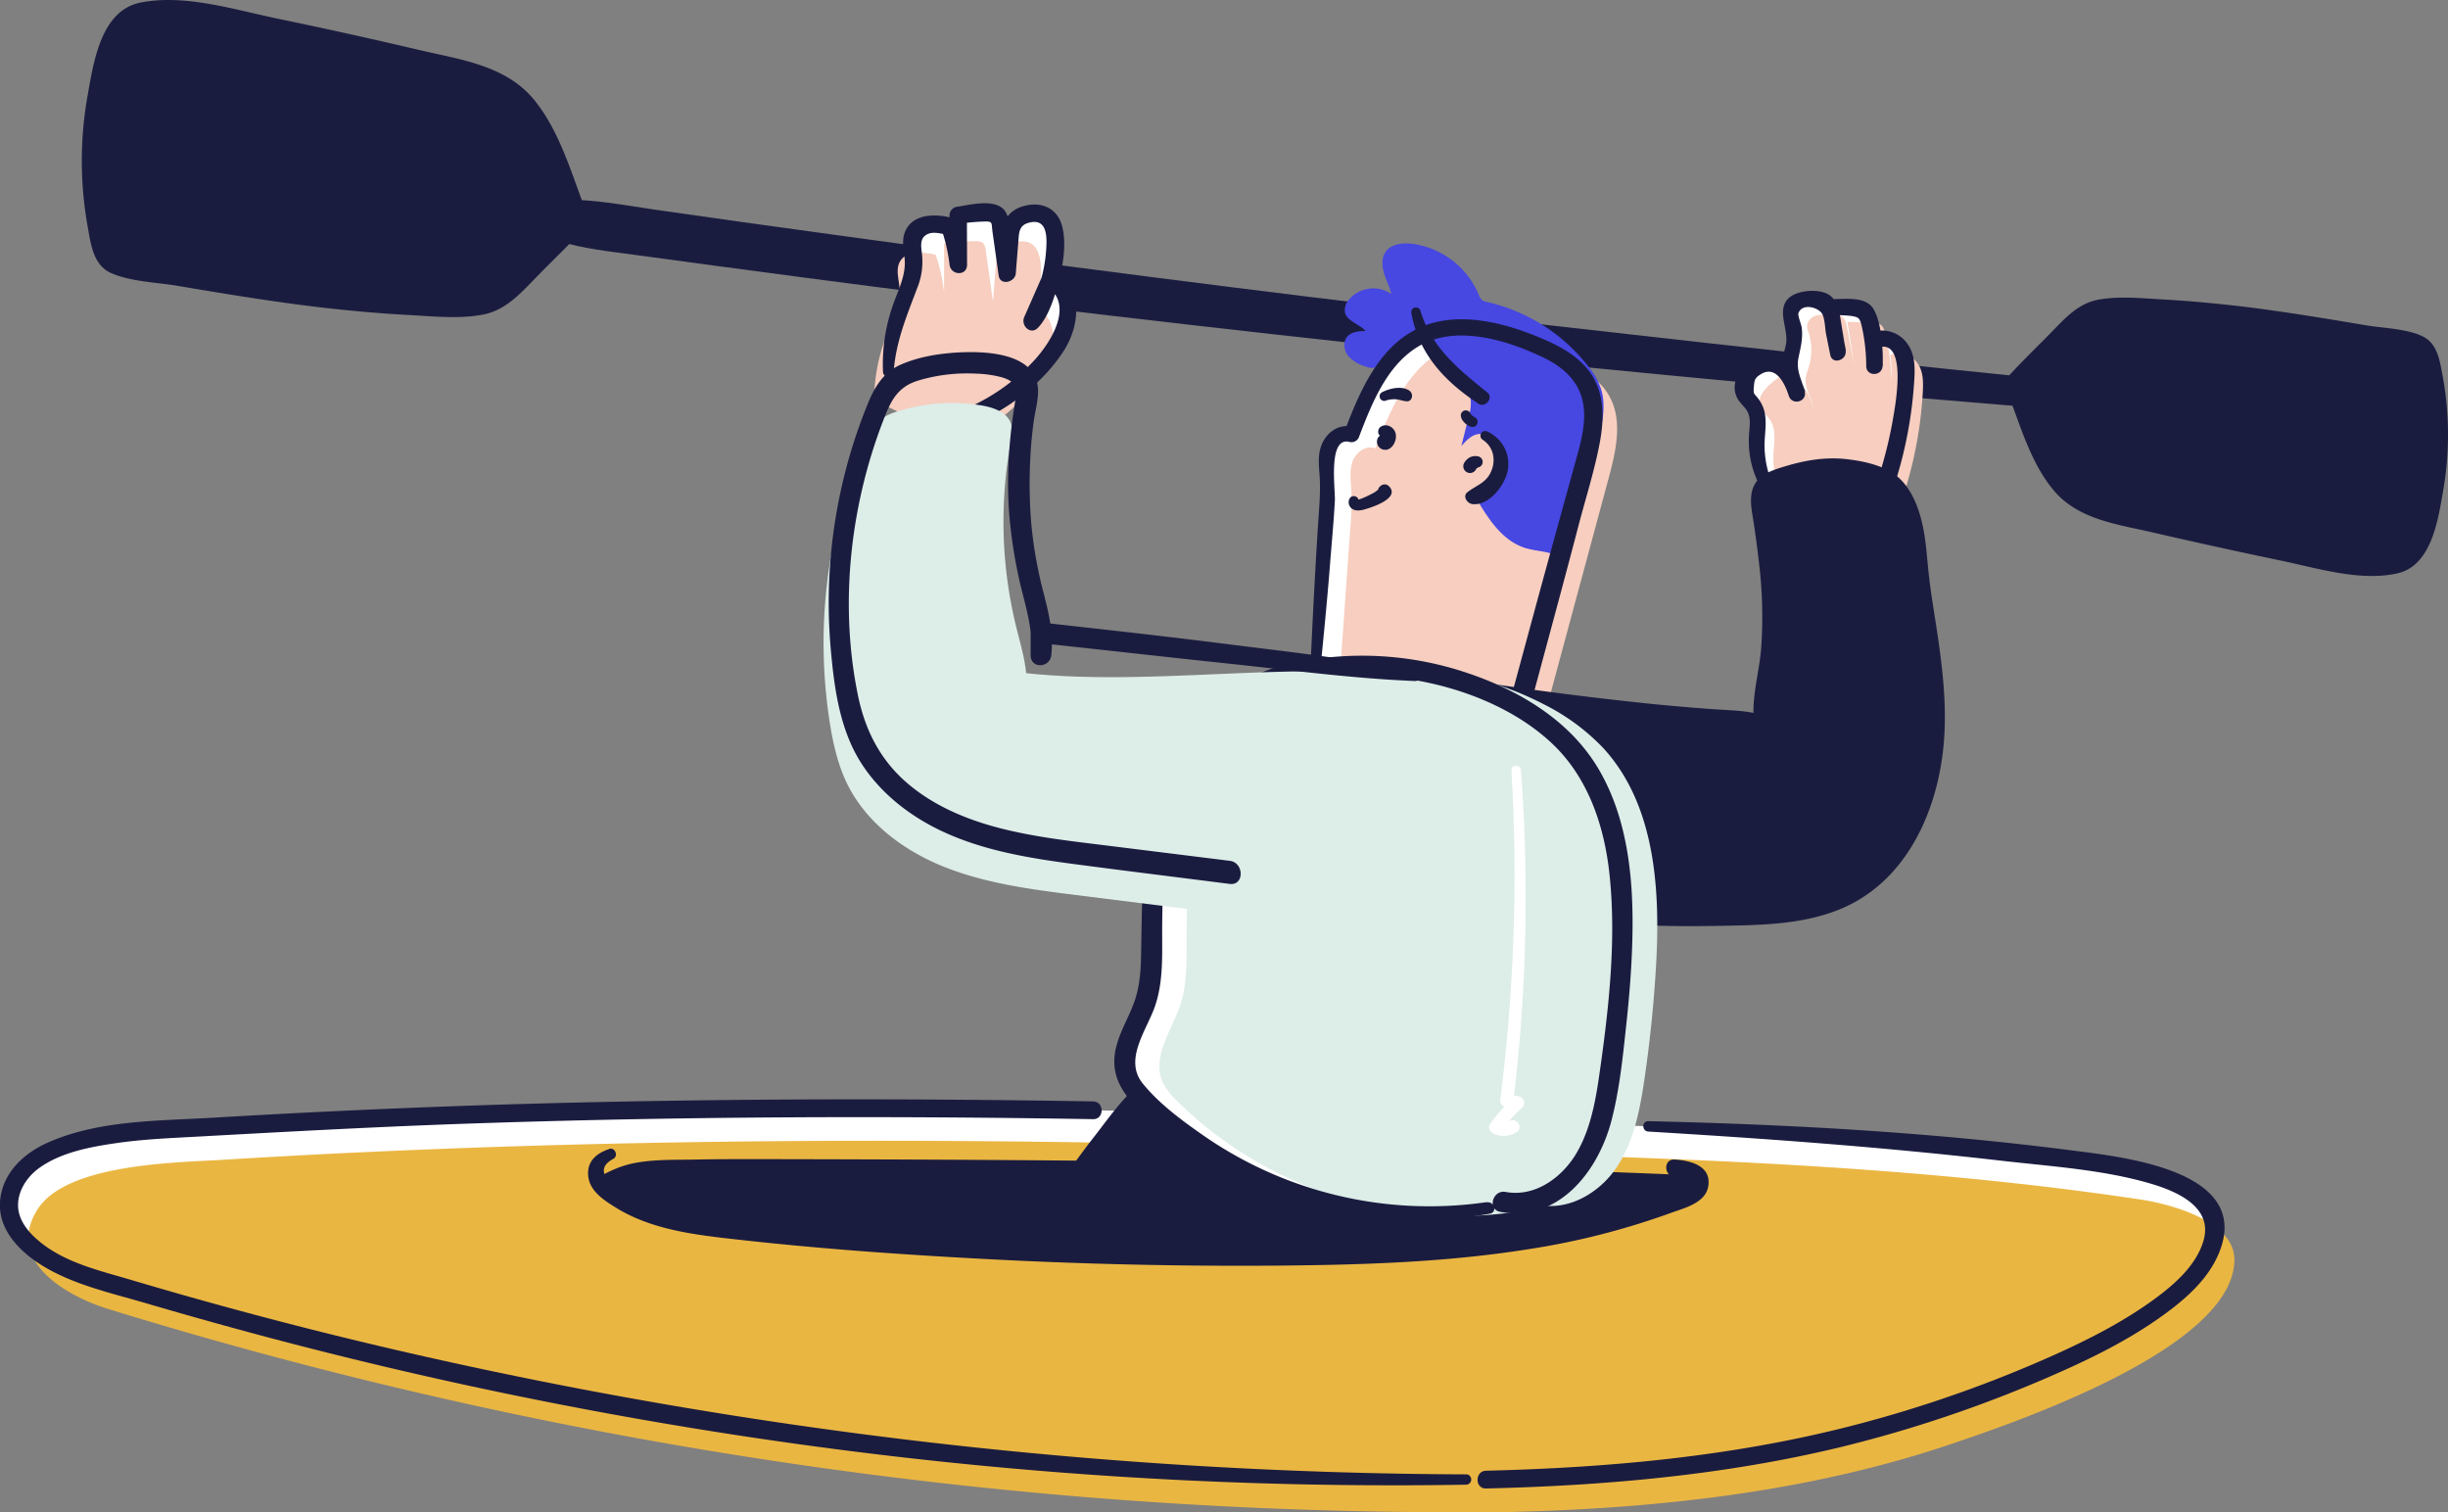 <?xml version="1.0" encoding="UTF-8"?> <svg xmlns="http://www.w3.org/2000/svg" viewBox="0 0 869.4 536.98"><rect x="0" y="0" width="869.4" height="536.98" fill="#808080" stroke="none"/> <defs> <style>.cls-1{fill:#1a1c3f;}.cls-2{fill:#fff;}.cls-3{fill:#f7cebf;}.cls-4{fill:#eab642;}.cls-5{fill:#4747e2;}.cls-6{fill:#ddede8;}</style> </defs> <g id="Слой_2" data-name="Слой 2"> <g id="Слой_1-2" data-name="Слой 1"> <path class="cls-1" d="M775.57,139.45c-75.16-7.19-150.21-15.38-225.23-23.93S400.63,97.58,325.93,87.42c-20.62-2.82-41.25-5.61-61.87-8.5q-15.7-2.2-31.41-4.46C221.81,72.9,210.94,70.7,200,70.94c-8.43.18-10,12-2,14.55,9.16,2.9,18.68,3.8,28.17,5.11Q240,92.49,253.8,94.35q28.07,3.78,56.16,7.4c37.69,4.86,75.43,9.34,113.18,13.67q112.3,12.9,224.9,23,63.72,5.63,127.5,10.43c6.08.46,6-8.85,0-9.42Z"></path> <path class="cls-2" d="M629.87,177A33.75,33.75,0,0,1,623.74,156c.22-4.23,1.16-8.86-1.44-12.41-1-1.39-2.51-2.51-3.19-4.05-1.65-3.72,2.11-7.45,5.52-10.06a4.93,4.93,0,0,1,2.27-1.16,4.68,4.68,0,0,1,2.44.52c5.51,2.38,7,5.68,8.69,10.92-.74-3.83-2.4-5.33-2.85-9.19-.23-2,.64-3.95,1.2-5.9a20.4,20.4,0,0,0-.45-12.69c-.87-2.37.78-4.86,3.55-5.29a32.23,32.23,0,0,1,5.1-.35,6.07,6.07,0,0,1,3.46.8,5.24,5.24,0,0,1,1.73,3.52l2.85,14.55L650,109.07l8.85.28a5.26,5.26,0,0,1,3,.71,4,4,0,0,1,1.27,2.29A65.91,65.91,0,0,1,665.54,130a38.58,38.58,0,0,0-.36-9.11c3.29-1.78,7.85.08,9.79,3s1.93,6.57,1.75,10a143.6,143.6,0,0,1-10.79,47.36"></path> <path class="cls-3" d="M636,182.17a33.78,33.78,0,0,1-6.16-20.95c.22-4.24,1.17-8.86-1.43-12.42-1-1.39-2.52-2.51-3.2-4-1.65-3.72,2.12-7.46,5.53-10.06a4.9,4.9,0,0,1,2.27-1.17,4.67,4.67,0,0,1,2.43.52c5.51,2.39,7.06,5.69,8.69,10.92-.74-3.83-2.4-5.32-2.85-9.19-.23-2,.64-3.95,1.21-5.89a20.43,20.43,0,0,0-.46-12.7c-.87-2.37.78-4.86,3.55-5.28a31.21,31.21,0,0,1,5.11-.36,6,6,0,0,1,3.45.81,5.19,5.19,0,0,1,1.74,3.51l2.84,14.56-2.64-16.18,8.84.29a5.25,5.25,0,0,1,3,.7,3.93,3.93,0,0,1,1.32,2.3,65.53,65.53,0,0,1,2.45,17.67,38.67,38.67,0,0,0-.36-9.12c3.29-1.78,7.85.09,9.79,3s1.94,6.57,1.76,10a143.8,143.8,0,0,1-10.8,47.35"></path> <path class="cls-1" d="M631.51,176.05a36.65,36.65,0,0,1-4.82-16.64c-.21-4.54,1.06-9.26-.17-13.73a12.66,12.66,0,0,0-2.1-4.14c-1.5-2-1.78-1.33-1.53-4.28.17-2.07.29-2.91,2-4.07,5.73-4,9,3,10.4,7.38,1.17,3.56,6.56,2.12,5.65-1.56-1.11-4.44-3.17-7.32-2.19-12.09.77-3.67,1.59-6.75,1.13-10.57-.12-1-1.45-4.29-1.18-5.09,1.28-3.76,7.1-2.13,8.43.18,1,1.76,1,5.27,1.41,7.28L650,126c.7,3.62,6,2,5.47-1.51l-2.62-16.18-2.76,3.62a59.75,59.75,0,0,1,7.08.23c2.9.46,3.26.62,4,3.56A66.72,66.72,0,0,1,662.79,130c0,3.76,5.59,3.71,5.8,0a47.85,47.85,0,0,0-.35-9.11l-2.14,2.81c12-4.85,6.85,21.18,6,26.11a148.62,148.62,0,0,1-9,30.62c-1.54,3.74,4.59,5.42,6.09,1.68a149.42,149.42,0,0,0,10.47-44.47c.39-5.27,1-11.29-2.4-15.78a10.91,10.91,0,0,0-12.64-3.78,3,3,0,0,0-2,3.58,43.05,43.05,0,0,1,.27,8.34h5.8c-.1-6.06-.23-14.55-3.17-20-2.74-5.1-10.5-3.64-15.33-3.79-2-.06-3,1.87-2.76,3.63L650.1,126l5.47-1.51c-.83-4.25-1.63-8.5-2.5-12.73-.54-2.64-1-5.39-3.39-7-3.49-2.35-11.22-1.77-14.31,1-4.73,4.3,0,11.21-1.11,16.61-.61,3.13-2,5.72-1.63,9s2,6.07,2.8,9.21l5.65-1.56c-1.84-5.79-4.67-10.85-10.73-13-5.66-2-11.82,3.53-13.74,8.65a8.06,8.06,0,0,0,1.29,8.07c1.17,1.57,2.51,2.46,3.15,4.51.72,2.27.23,4.87.1,7.19a34.28,34.28,0,0,0,7.35,23.48c1.4,1.84,4.4.27,3.19-1.86Z"></path> <path class="cls-2" d="M315.5,132a63.64,63.64,0,0,1,4.27-22.71C321.94,103.64,325,98,324.5,92c-.24-3.08-1.37-6.39.08-9.11,2.21-4.13,8.2-3.62,12.75-2.52a58.65,58.65,0,0,1,3,13.6V76.41a67.6,67.6,0,0,1,11.27-.88,3.83,3.83,0,0,1,2.38.56,3.88,3.88,0,0,1,1.12,2.69L357.68,97l1.17-14.7a8.14,8.14,0,0,1,.63-3A5.44,5.44,0,0,1,362.13,77c2.19-1.13,6.32-2.15,9-.65,5.32,3,3.37,14.91,2.79,18.41a53,53,0,0,1-7.46,19.36l6.72-15.36c4.73,2.8,6.72,8.94,5.92,14.38s-3.92,10.27-7.44,14.49A72.11,72.11,0,0,1,346.3,147"></path> <path class="cls-3" d="M310.46,142.08a63.68,63.68,0,0,1,4.27-22.71c2.17-5.61,5.19-11.24,4.72-17.24-.24-3.08-1.36-6.38.09-9.11,2.21-4.13,8.2-3.62,12.75-2.52a58.73,58.73,0,0,1,3,13.61V86.53a67.6,67.6,0,0,1,11.27-.88,3.85,3.85,0,0,1,2.39.56,4,4,0,0,1,1.12,2.69l2.58,18.24,1.17-14.7a8.14,8.14,0,0,1,.63-3,5.49,5.49,0,0,1,2.65-2.34c2.18-1.13,6.32-2.15,9-.64,5.32,3,3.37,14.9,2.79,18.4a52.68,52.68,0,0,1-7.47,19.37l6.72-15.36c4.74,2.79,6.73,8.93,5.93,14.37s-3.92,10.27-7.44,14.49a72,72,0,0,1-25.36,19.37"></path> <path class="cls-1" d="M317.38,132c.81-10.74,4.6-19.72,8.34-29.62a25,25,0,0,0,1.75-11.89c-.33-3-1.1-6.28,2.43-7.54,1.94-.69,4.71.07,6.6.49l-2.18-2.19A62.72,62.72,0,0,1,337.24,94c.44,3.87,6.23,4.11,6.21,0l-.06-17.57-2.26,3a68.21,68.21,0,0,1,8.56-.76c3.05-.08,2.35.54,2.8,3.7l2.19,15.51c.52,3.67,5.82,2.42,6.08-.82.29-3.67.59-7.35.88-11,.25-3.16.12-5.94,3.57-6.91,7-2,6.65,5.42,6.29,10.16a51.07,51.07,0,0,1-2.93,13.49,49.74,49.74,0,0,1-3,6.81,13.7,13.7,0,0,0-1.16,2c-.1.32-1,1.23-.13.32l4.9,3.78q3.36-7.68,6.71-15.37l-4.26,1.12c10.06,6.83,1.6,20-4.24,26.42a71.91,71.91,0,0,1-22.62,16.47c-3.59,1.69-.46,7,3.11,5.32,11.54-5.42,22.34-13.75,29.49-24.43,6.17-9.21,7.6-22.22-2.59-29.15a3.12,3.12,0,0,0-4.26,1.11l-6.77,15.4c-1.32,3,2.26,6.55,4.9,3.78,3.85-4,6-11.33,7.36-16.52,1.58-6.07,2.82-13.49,1.17-19.66-1.87-6.94-8.39-9-14.85-6.62-9.09,3.4-7.13,15.56-7.76,23.51l6.08-.82q-.91-6.39-1.81-12.77c-.39-2.7-.29-6.14-1.84-8.46-3.26-4.84-12.82-2.23-17.52-1.54a3.12,3.12,0,0,0-2.26,3V94.05h6.21a62.43,62.43,0,0,0-2.56-12.84c-1-3.16-2.08-3.84-5.33-4.37-5.57-.9-12.14-.13-14.28,5.92-1.27,3.6.16,7.21.09,10.87-.08,4.41-1.88,8.51-3.43,12.56A63.39,63.39,0,0,0,313.59,132a1.88,1.88,0,0,0,3.76,0Z"></path> <path class="cls-2" d="M520.76,525.4a1627.26,1627.26,0,0,1-489.2-72.08C16.19,448.58-5.07,436,6.38,417.94,16.7,401.67,55.62,401.33,72,400.32c132.58-8.16,265.53-8.2,398.26-4,94.63,3,189.19,4,283,18.11,10.23,1.53,33.37,7.52,33.3,21.43-.2,31.39-78.08,57.76-100.5,65.36-50.77,17.2-105,23-158.31,24.21"></path> <path class="cls-4" d="M527.7,537A1627.26,1627.26,0,0,1,38.5,464.87c-15.37-4.74-36.63-17.29-25.18-35.38C23.64,413.22,62.56,412.88,79,411.87c132.58-8.16,265.53-8.2,398.25-4,94.64,3,189.2,4,283,18.11,10.22,1.54,33.37,7.52,33.29,21.43-.19,31.39-78.07,57.76-100.49,65.36-50.77,17.2-105,23-158.31,24.21"></path> <path class="cls-1" d="M195.57,432.08c12.44-7.66,20.67-16.66,35.26-17.28,18.26-.77,36.54-.66,54.81-.55,105.67.64,211.38,1.29,316.94,6.35a74.15,74.15,0,0,1-41.39,37.74c-9.62,3.48-19.86,4.9-30,6-88.18,9.06-176.86-8.82-265.49-8.29-9.86.05-20,.3-29.27-2.93-5.37-1.86-10.29-4.83-15.62-6.8"></path> <path class="cls-1" d="M196.37,433.45c9.37-5.25,18-13.16,28.79-15.44,6.26-1.32,13-.89,19.37-1s13-.2,19.57-.21c27.45-.06,54.91.25,82.35.46,54.51.41,109,1.12,163.48,2.71,30.91.91,61.78,2.27,92.65,3.88L599.8,419c-10,20.51-28.55,34.53-50.76,39.34-25.92,5.6-53.8,5.51-80.2,5.18-53.52-.67-106.73-7.23-160.16-9.78q-22.43-1.07-44.87-1c-7.68,0-15.52.17-23-1.77-6.72-1.73-12.72-5.36-19.14-7.89-4-1.55-5.69,4.84-1.76,6.37,5.86,2.28,11.33,5.55,17.38,7.35a72.93,72.93,0,0,0,19.11,2.46c13.85.29,27.68,0,41.54.55,28.39,1.06,56.71,3.43,85,5.64,27.93,2.18,55.9,4.21,83.93,4.64,26.88.41,54.77.25,81.26-4.82,24.9-4.77,46.19-20,57.21-43a3.25,3.25,0,0,0-1.27-4.43,3.19,3.19,0,0,0-1.51-.41c-111.38-4.8-223-5.64-334.54-5.8-7.18,0-14.36,0-21.53.16-7,.12-14.26-.1-21.13,1.23-11.92,2.3-21,11-30.59,17.75a1.59,1.59,0,0,0,1.6,2.74Z"></path> <path class="cls-1" d="M369.35,435.34a425.83,425.83,0,0,1,29.58-39.47c5.62-6.66,12.09-13.54,20.66-15.17,6.11-1.16,12.38.55,18.29,2.51,26.59,8.8,51.33,22.72,78.22,30.55,5.75,1.68,11.61,3.07,17.15,5.37a8.75,8.75,0,0,1,3.84,2.55,7.84,7.84,0,0,1,1.29,4.26c.56,8.42-3.71,16.61-9.73,22.51s-13.66,9.86-21.32,13.38C493.9,468,479,473.29,464.56,469.89"></path> <path class="cls-1" d="M371.32,436.49c10.81-14.64,21.52-29.7,34.14-42.88,7.1-7.41,14.75-11.28,25.15-8.78,8.88,2.14,17.53,5.79,26,9.27,16.88,7,33.38,14.92,50.71,20.78,4.3,1.45,8.65,2.71,13,4,4,1.13,11.06,2.09,13.39,5.65,4.81,7.37-4.94,19.12-10.23,23.54-7.48,6.27-17.18,10.48-26.22,14-10.11,3.89-20.85,6.46-31.65,4.16-4.87-1-7,6.46-2.06,7.5C483.6,478,506,469,522.7,458.09c7.87-5.14,14.65-12,17.84-21,3-8.34,2.78-17.69-6.28-21.44-10-4.15-20.83-6.2-31-9.91-10.87-3.95-21.45-8.62-32.06-13.18-10.08-4.32-20.2-8.6-30.6-12.11-9.4-3.18-19.16-5.37-28.46-.67-9.65,4.88-16.5,14.74-22.92,23.08a332,332,0,0,0-21.81,31.47c-1.55,2.58,2.23,4.61,3.94,2.3Z"></path> <path class="cls-2" d="M466.68,244.35l4.38-61.77a102.25,102.25,0,0,0,.37-13.33c-.2-3.49-.74-7.1.46-10.39s4.92-6,8.13-4.62c5.45-14.39,12.36-30.32,26.7-35.9,10.79-4.21,23-1.26,33.93,2.44,9,3,18.53,7.21,22.81,15.66s1.93,18.86-.58,28.15L533.5,273.48"></path> <path class="cls-3" d="M475.17,249.31l4.38-61.73a104,104,0,0,0,.37-13.33c-.2-3.49-.74-7.11.45-10.39s4.92-6,8.14-4.62c5.45-14.4,12.35-30.33,26.69-35.91,10.8-4.2,23-1.26,33.93,2.45,9,3,18.54,7.2,22.82,15.65s1.92,18.88-.58,28.15L542,278.45"></path> <path class="cls-5" d="M506.52,117.46a23.3,23.3,0,0,0,7.09,14.12c3.39,3.19,8,5.87,8.72,10.47a14.52,14.52,0,0,1-.62,5.44L519,158.41c1.8-2.09,4-4.35,6.73-4.29,3.23.07,5.49,3.45,5.88,6.66a12.7,12.7,0,0,1-6.81,12.6,2.64,2.64,0,0,0-1.16.84c-.43.71,0,1.62.41,2.34,4.32,7.4,9.34,15.4,17.52,18,3.13,1,6.48,1.09,9.61,2.08a1.49,1.49,0,0,0,.93.09,1.37,1.37,0,0,0,.64-.7,146.39,146.39,0,0,0,15.74-43.34c1-4.94,1.63-10.14,0-14.91a25.82,25.82,0,0,0-4.37-7.62,63.54,63.54,0,0,0-36.07-22.94,4.23,4.23,0,0,1-1.68-.63,4.56,4.56,0,0,1-1.22-2,30,30,0,0,0-23.41-18c-3.56-.46-7.77,0-9.74,3-1.41,2.16-1.21,5-.44,7.5s2,4.8,2.57,7.33a11.31,11.31,0,0,0-15.21,2.16,5.56,5.56,0,0,0-1.3,4.12c.56,3.4,5.11,4.26,7.38,6.86-2.39,0-5.09.24-6.61,2.08s-1.09,4.93.49,6.84a13.36,13.36,0,0,0,6.31,3.75,5.77,5.77,0,0,0,2.35.44,6.26,6.26,0,0,0,2.86-1.35l13.65-9.67"></path> <path class="cls-1" d="M468.27,244.35c1.46-14.93,3-29.85,4.15-44.8.57-7.23,1.26-14.45,1.65-21.69.23-4.09-2.6-23,5.22-20.91A2.85,2.85,0,0,0,482.7,155c4.48-11.69,9.83-25.35,21.15-32.05,13.09-7.74,31.24-2.22,44,3.88,6.32,3,11.91,7.42,13.91,14.39,2.3,7.95-.6,16.72-2.7,24.39-4.54,16.53-9.13,33.05-13.62,49.59L529.92,272.5c-1.25,4.61,5.9,6.57,7.14,2L553,215.28q4-14.81,7.87-29.64c2.5-9.43,5.5-18.88,7.29-28.47,1.43-7.68,1.75-15.9-2.21-22.93-3.44-6.09-9.47-10-15.7-12.86-13.76-6.24-31.75-11.59-46.26-4.93s-21.29,23-26.63,37.12l3.41-1.93c-5.82-1.55-10.74,2.66-12,8.23-.83,3.72-.09,7.6,0,11.36.14,4.81-.31,9.61-.62,14.41-1.27,19.57-2.21,39.15-3.08,58.74-.09,2.07,3,2,3.18,0Z"></path> <path class="cls-1" d="M530.28,244.7a724.44,724.44,0,0,0,85.08,10.81c4.7.32,9.6.65,13.63,3.09.23.83-1,1.4-1.77.92a3,3,0,0,1-1-2.3c-.82-7.26.88-14.53,1.82-21.77,2.33-17.91,0-36.08-2.68-53.94-.49-3.28-.84-7.09,1.48-9.46a9,9,0,0,1,3.64-2c12.1-4.17,21.65-5.84,33.84-1.93,3.13,1,6.4,2.1,8.61,4.53,8.23,9,7.74,23,9.28,34.28,2,14.38,4.63,28.7,5.12,43.23.94,27.56-9,60-37.55,70-13.58,4.73-29.25,4.33-43.48,4.55a406.78,406.78,0,0,1-48.73-2.21"></path> <path class="cls-1" d="M529.79,246.44c16.12,3.65,32.28,6.55,48.67,8.64,8.39,1.07,16.81,2,25.23,2.72,7.55.68,16.83-.09,23.68,3.57l-1.5-3.63,3.38-2.33a29.31,29.31,0,0,1,0-3.63,43.74,43.74,0,0,1,.34-4.54c.4-3.66,1.06-7.29,1.55-10.94a130,130,0,0,0,1-20.11c-.17-6.46-.73-12.9-1.49-19.31-.37-3.17-.8-6.33-1.25-9.49-.48-3.4-2.09-8.09-.95-11.44,1.66-4.84,14.13-6.37,18.93-6.77a41.92,41.92,0,0,1,18.8,2.86c11.27,4.48,11.34,20.58,12.4,30.7C681,226,686.91,249.27,682,272.63c-3.91,18.73-14.3,37.13-33.28,43.69-13.55,4.68-28.31,4-42.44,4.15a431.15,431.15,0,0,1-48.73-2.38c-5.56-.6-5.55,8.16,0,8.71a445.5,445.5,0,0,0,52.17,2c14.77-.26,30.27-.27,44.12-6.08,21.93-9.21,33-31.84,36-54.34,1.82-13.63.52-27.21-1.4-40.76-1.17-8.28-2.71-16.53-3.57-24.85-.66-6.33-1-12.77-2.72-18.94-1.45-5.34-4-11-8.32-14.62-4.76-4-12.3-5.53-18.25-6.18-7.3-.8-14.54.43-21.53,2.54-5.49,1.66-11,3.39-12,9.78-.58,3.57.35,7.34.86,10.87.76,5.16,1.45,10.33,2,15.52a156.33,156.33,0,0,1,.52,28.94c-.76,8.77-3.75,18.16-2.3,27,.79,4.85,7.37,7.84,9,1.8a3.26,3.26,0,0,0-1.48-3.63c-6.51-3.5-13.88-3.43-21.09-3.93q-12.63-.87-25.24-2.18c-17.87-1.87-35.75-4.13-53.52-6.76-2.24-.33-3.29,3-1,3.49Z"></path> <path class="cls-2" d="M528.6,428.93c-44.05,7.6-91.39-7.43-123-39a22.91,22.91,0,0,1-5.15-6.78c-3.86-9,3.42-18.37,6.42-27.57,2-6.22,2.09-12.87,2.12-19.4.1-16.91.13-34,4.53-50.36s13.75-32,28.46-40.36a67.12,67.12,0,0,1,20.72-7.08,113.7,113.7,0,0,1,73.24,10.81,76,76,0,0,1,20.93,15.39c18.46,20,20.39,49.92,18.86,77.08q-1.17,20.57-4.2,41c-1.61,10.82-3.75,21.92-9.87,31s-17.23,15.6-27.9,13.22"></path> <path class="cls-6" d="M541,429.9c-44.05,7.6-91.39-7.43-123-39a22.91,22.91,0,0,1-5.15-6.78c-3.86-8.93,3.43-18.34,6.44-27.58,2-6.22,2.09-12.87,2.13-19.4.09-16.91.13-34,4.52-50.36s13.75-32,28.46-40.36a67.38,67.38,0,0,1,20.72-7.08,113.7,113.7,0,0,1,73.24,10.81,75.88,75.88,0,0,1,20.94,15.4c18.46,20,20.4,49.92,18.86,77.08q-1.17,20.56-4.2,41c-1.61,10.82-3.75,21.92-9.87,31s-17.2,15.53-27.9,13.15"></path> <path class="cls-1" d="M528,426.9a140.71,140.71,0,0,1-101.46-24.26c-7.28-5.09-15.08-10.91-20.71-17.88-6.86-8.48,1.47-19,4.37-27.45,3.15-9.16,2.46-19.17,2.55-28.7.1-10.92.39-21.93,2.28-32.71,3-17.46,10.77-35.72,26.13-45.77,16.34-10.68,39.3-11.81,58.11-9.11,18.34,2.63,37.79,9.91,51.55,22.64,13.28,12.29,19.08,29.9,20.86,47.49,2.24,22-.08,44.76-3.13,66.6-1.48,10.59-3,21.77-8.35,31.21-5,8.88-14.8,16.29-25.47,14.32-4.62-.85-6.59,6.21-1.95,7.07,20.64,3.81,34.73-14.26,39.47-32.2,2.83-10.74,4-22,5.19-33.06,1.25-11.39,2.18-22.87,2.34-34.34.27-19.41-1.85-40-11.72-57.08C558,256.15,539.91,245.31,521.16,239a116.88,116.88,0,0,0-64.36-3c-19.65,4.81-34.21,17.91-42.34,36.31-9.41,21.32-8.73,44.64-9.22,67.44-.12,5.59-.57,11.08-2.52,16.37s-4.85,10-6.25,15.44c-2.72,10.5,2.49,17.39,9.88,24.23,32.32,29.93,79.58,43.2,122.81,35.2,2.69-.49,1.5-4.44-1.12-4Z"></path> <path class="cls-1" d="M490.32,154.75a3.61,3.61,0,0,0,.62.24,3.7,3.7,0,0,0,.94,0h-.4c.18.12.22.13.12,0s-.08-.07.08.08c-.17-.34-.13-.28-.23-.06,0-.07-.24.44-.24.44s.18-.13.14-.13h1.2l1,1.48-.32,1.15.08-.15a2.35,2.35,0,0,0-.82-3.13,2.29,2.29,0,0,0-3.12.82,2.85,2.85,0,0,0,.28,3.15,3,3,0,0,0,3.11,1c1.9-.55,3.07-2.94,3-4.8a3.83,3.83,0,0,0-3.18-3.77,3.09,3.09,0,0,0-2.54.72c-.72.72-.91,2.48.23,3Z"></path> <path class="cls-1" d="M492,142.31a9.62,9.62,0,0,1,3.8-.51c1.28.1,2.46.62,3.74.71,2.15.15,2.55-2.74,1-3.78-2.75-1.87-7.1-.8-9.81.61a1.65,1.65,0,0,0,1.25,3Z"></path> <path class="cls-1" d="M479.42,176.85a2.8,2.8,0,0,0,.85,3.88l.09.06c1.81,1.09,4.42.09,6.22-.51,2.52-.83,10.4-3.81,6.73-7.58-2.09-2.14-5.46,1.24-3.28,3.28l.22.2-.68-1.6c.1-1.21-.73-.13-1.28.18-.76.44-1.53.84-2.32,1.22s-1.48.69-2.25,1c-.35.14-.71.27-1.06.38-.73,0-.84.25-.34.77.66-1.76-2-2.68-2.9-1.23Z"></path> <path class="cls-1" d="M501.22,111.13c2.61,14.53,11.88,24.38,23.9,32.27,2.41,1.58,5.42-2.19,3.12-4-10.3-8.32-19.82-15.9-23.81-29.12a1.67,1.67,0,0,0-3.21.89Z"></path> <path class="cls-1" d="M518.94,148.4a6,6,0,0,0,3.52,3.19,1.85,1.85,0,0,0,1.42-3.38l-.66-.35-.35-.28c-.28-.19.1.11,0,0l-.53-.53c-.18-.18.13.23,0-.05a2.6,2.6,0,0,0-.23-.39,1.77,1.77,0,1,0-3.06,1.79h-.11Z"></path> <path class="cls-1" d="M526.52,156.13c4.12,2.66,4.93,7.68,2.74,11.93-1.84,3.57-5.16,4.43-8.06,6.69-1.92,1.49-.1,4.07,1.77,4.27,5.93.64,11.46-6.71,12.5-11.91a12.59,12.59,0,0,0-7.27-13.86,1.67,1.67,0,0,0-1.68,2.88Z"></path> <path class="cls-1" d="M525.19,162.12a4.6,4.6,0,0,0-3.12.26,5.15,5.15,0,0,0-2.06,2,2.39,2.39,0,0,0,4.13,2.41c.05-.1.09-.2.15-.3s.12-.19-.08.07l.24-.24c-.26.19-.28.2-.07.06l.55-.37c.21-.1.19-.1,0,0a1.81,1.81,0,0,1,.31-.09,2,2,0,0,0,0-3.77Z"></path> <path class="cls-4" d="M252.87,408.37c-10.71.05-26.09-2.55-36,1.53a9.86,9.86,0,0,0-4.3,2.82c-2.13,2.81-.78,7.12,1.94,9.37,13.48,11.13,31.73,13.33,48.46,15,55.74,5.64,113.13,9.11,169.7,8.8,55.32-.26,114.2,0,166.2-21.31,1.78-.73,3.73-1.69,4.34-3.52.75-2.25-1.08-4.7-3.31-5.5a23.05,23.05,0,0,0-5.23-.66c15.21-4.21,33.85,5.58,42.5,18.05,2.23,3.22,4.07,6.86,4.36,10.77s-1.06,8-2.62,11.71c-15.33,36.84-53,63.28-92.84,65.19-17.58.84-35-2.69-52.34-5.85-89.23-16.25-180-22.89-269.07-40.28-11.55-2.26-23.46-4.87-32.94-11.84s-15.85-19.56-12.12-30.72c2.75-8.19,10.1-13.82,17.07-18.94"></path> <path class="cls-1" d="M216.32,408.05c-4.53,1.54-7.92,4.34-7.42,9.56.53,5.39,5.58,8.62,9.78,11.22,11.14,6.92,24.52,9.18,37.34,10.69,32.29,3.81,64.86,6.1,97.32,7.76q49.4,2.52,98.85,2.18c30.35-.23,60.79-1.09,90.82-5.87a266.55,266.55,0,0,0,50.2-12.79c4.88-1.8,12.69-3.55,13.51-9.77,1-7.21-6.67-8.93-12-9.25-4-.23-3.9,5.8,0,6.17,1.27.12,4.94-.28,4.44,2.35-.11.56-3.12,1.33-3.75,1.59-3,1.23-6.12,2.36-9.23,3.44q-9.28,3.19-18.83,5.63A304.52,304.52,0,0,1,529.58,438c-25.35,3.19-50.94,3.86-76.46,4.11-55.19.53-110.07-1-165.07-5.83-14.24-1.24-28.74-2.06-42.81-4.68a78,78,0,0,1-17.9-5.28c-4.79-2.17-19.43-9.46-9.51-14.8,1.88-1,.6-4.21-1.48-3.51Z"></path> <path class="cls-1" d="M585.35,401.84c41.77,2.49,83.54,5.52,125.12,10.32,17.26,2,35.48,3.1,52.26,7.86,9.57,2.71,23.37,8.2,19.85,20.5-2.7,9.43-11.53,16.65-19.2,22.07-10.17,7.19-21.37,12.92-32.69,18.06A449.27,449.27,0,0,1,662,505.18c-43.74,11.77-89,16-134.22,17.1-4,.09-4.07,6.41,0,6.31,42.3-1,84.76-4.74,126-14.71a460.1,460.1,0,0,0,77.46-26.46c12.11-5.36,24.09-11.34,35-18.94,8.59-6,17.55-13.34,21.71-23.25,12.43-29.59-33.88-34.34-52.1-36.69-49.92-6.45-100.15-9.24-150.45-10.39-2.39-.06-2.36,3.55,0,3.69Z"></path> <path class="cls-1" d="M520.76,523.58a1712.3,1712.3,0,0,1-381-44.39q-46.66-10.86-92.63-24.5C35.43,451.2,22.38,448.38,13,440c-3.58-3.18-6.73-7.35-6.58-12.37.15-5.21,3.43-9.94,7.56-12.89,7.82-5.59,18.24-7.49,27.56-8.83s18.72-1.74,28.11-2.25c31.94-1.75,63.85-3.51,95.82-4.61,74.21-2.57,148.48-2.86,222.72-1.61,4.06.07,4.06-6.24,0-6.31-69.27-1.19-138.56-1-207.81,1.06Q128.17,393.8,76,396.9c-19.53,1.18-40.71.77-58.94,8.82-8.52,3.76-16,10.61-17,20.38C-1,436.28,6.64,444.16,14.63,449.2c11.18,7,24.72,9.93,37.24,13.61q24.36,7.15,48.93,13.6a1583.58,1583.58,0,0,0,195.44,38.14,1531.76,1531.76,0,0,0,199.63,12.91q12.47,0,24.92-.22a1.85,1.85,0,0,0,0-3.69Z"></path> <path class="cls-6" d="M502.53,240.2c-44.26-5.53-93.88,3.62-138.22-1.17v8c1.24-8.15-1.4-16.31-3.38-24.32a156.13,156.13,0,0,1-2-65.51c.4-2.2.85-4.51.17-6.65-1.32-4.11-6.14-5.83-10.4-6.55a63.74,63.74,0,0,0-29.61,2,20.1,20.1,0,0,0-6.8,3.27c-2.9,2.35-4.54,5.89-6,9.35a183,183,0,0,0-11.6,98c1.19,7.52,2.88,15,6.25,21.88,7,14.08,20.57,24,35.21,29.67s30.4,7.72,46,9.68L431.28,324"></path> <path class="cls-1" d="M503,238.67c-21.72-4.58-43.85-7-65.86-9.77-22.45-2.87-45-5.34-67.45-7.85-2-.21-3.66,1.86-3.66,3.66v8c0,4.83,6.79,4.56,7.33,0,.89-7.71-.92-15.09-2.83-22.51a152.81,152.81,0,0,1-4.26-24.1,169.39,169.39,0,0,1-.35-23.52c.22-4.36.61-8.72,1.22-13.05.5-3.54,1.57-7.2,1.52-10.79-.22-13.59-18.82-14.11-28.55-13.56-6.84.39-14.07,1.57-20.36,4.38-5.93,2.67-8.95,7.57-11.38,13.39a187,187,0,0,0-13.23,88.63c1.25,13.66,3.32,28.13,11,39.85,6.74,10.33,16.82,18.21,27.88,23.5,14.84,7.08,31.12,9.76,47.28,11.9,18.46,2.44,36.95,4.71,55.43,7.07,5.21.66,5.18-7.57,0-8.21l-43.24-5.37c-13.29-1.65-26.69-3.08-39.65-6.56-11.46-3.08-22.65-7.92-31.71-15.72-9.68-8.35-15-19-17.5-31.43-5.28-25.93-3.78-53.43,3.06-78.92a181.11,181.11,0,0,1,5.58-17.28c2.81-7.41,5-13,13.14-15.36a60.49,60.49,0,0,1,20.29-2.36,39.63,39.63,0,0,1,9,1.27c4.54,1.34,5.72,3.18,4.93,7.95-2.44,14.73-3.43,29.33-1.87,44.24a170.89,170.89,0,0,0,3.62,21.43c2,8.39,4.7,16.46,3.66,25.19h7.33v-8l-3.66,3.66c22.16,2.34,44.31,4.89,66.47,7.22s44.2,5.3,66.42,6.2c1.77.07,2.19-2.75.42-3.12Z"></path> <path class="cls-2" d="M536.78,273.58a633,633,0,0,1-4,117.26,2.32,2.32,0,0,0,1.71,2.24l3.81.86-1-3.91a53,53,0,0,0-8.09,9.16c-1,1.38.13,3,1.42,3.49a8.68,8.68,0,0,0,7.85-.55c2.69-1.46.33-5.35-2.38-4.06a4.2,4.2,0,0,1-4.2,0l1.42,3.5a47.3,47.3,0,0,1,7.29-8.25,2.37,2.37,0,0,0,0-3.34,2.44,2.44,0,0,0-1-.57l-3.82-.84,1.71,2.25a606.83,606.83,0,0,0,2.68-117.24c-.16-2.17-3.53-2.2-3.4,0Z"></path> <path class="cls-1" d="M210.45,74.88l-25.82,25.26c-2.84,2.78-5.77,5.62-9.42,7.2-3.92,1.69-8.33,1.77-12.6,1.75-39.41-.21-78.46-6.93-117.29-13.62-2.59-.45-5.37-1-7.21-2.88-1.5-1.53-2.11-3.71-2.61-5.8a127.27,127.27,0,0,1,3.62-71.52c1.1-3.15,2.43-6.4,5-8.58,3-2.54,7.12-3.17,11-3.34,10-.43,20,1.53,29.84,3.54q38.27,7.81,76.28,16.82c6.55,1.55,13.25,3.19,18.86,6.93,9.8,6.53,14.59,18.22,18.83,29.21l6,15.5"></path> <path class="cls-1" d="M209.09,73.58c-5.91,4.79-11.31,10.18-16.85,15.4-5.22,4.93-10.61,11.69-17.07,15-6,3.06-13.94,1.93-20.44,1.77-7.87-.19-15.73-.63-23.57-1.26-15.44-1.23-30.8-3.21-46.12-5.44-7.16-1-14.3-2.19-21.44-3.39l-11.66-2c-3-.52-6.86-.59-9.71-1.9-4-1.84-4.26-7.2-5-11A118.42,118.42,0,0,1,35.55,69a127.4,127.4,0,0,1-.12-21.75,122.32,122.32,0,0,1,3.44-20.74c1.57-6.12,3.23-16.38,9.8-19C54.41,5.19,62.31,6.27,68.26,7,76.18,8,84,9.78,91.81,11.41q22,4.56,43.9,9.52c8.25,1.87,16.5,3.76,24.73,5.73,7.5,1.79,15.2,3.67,21.1,9,11.11,9.94,15.25,27.16,20.41,40.57,1.41,3.67,7.38,2.07,6-1.64-5-13-9.12-27.77-18-38.82-9.89-12.36-25.72-14.47-40.25-17.83Q124,11.89,98.21,6.54C83.07,3.38,65.46-2.19,49.9.91,35.84,3.71,33.25,22,31.14,33.77a132,132,0,0,0,0,46.73c1.1,6.11,1.94,13.66,8.31,16.47,7,3.07,16.08,3.28,23.56,4.53,17.13,2.88,34.26,5.73,51.51,7.73,10.11,1.16,20.24,2.08,30.4,2.62,8.65.46,18,1.51,26.57-.12s14.09-8.34,19.91-14.24c6.88-7,14.08-13.76,20.42-21.24a1.92,1.92,0,0,0-2.71-2.71Z"></path> <path class="cls-1" d="M711.21,139l22.47-22c2.47-2.42,5-4.89,8.2-6.26,3.41-1.48,7.25-1.55,11-1.53,34.29.19,68.27,6,102.06,11.86,2.26.39,4.68.86,6.28,2.5a10.43,10.43,0,0,1,2.25,5.06,110.88,110.88,0,0,1-3.15,62.24c-1,2.75-2.12,5.57-4.34,7.46-2.59,2.22-6.19,2.77-9.6,2.91-8.73.38-17.41-1.33-26-3.08q-33.3-6.8-66.38-14.63c-5.7-1.35-11.53-2.78-16.41-6-8.53-5.69-12.7-15.86-16.39-25.42q-2.61-6.75-5.21-13.49"></path> <path class="cls-1" d="M712.57,140.31c5.15-4.06,9.8-8.71,14.58-13.2,4.48-4.19,9-9.67,14.34-12.7,5-2.85,11.6-2,17.18-1.85,7.11.14,14.21.52,21.29,1.08,13.27,1,26.47,2.74,39.64,4.63,6.42.92,12.81,1.94,19.21,3,5.63,1,12.73,1.09,18,3.2s5.55,13.35,6.07,18.32a110.68,110.68,0,0,1,.33,18.92,106.33,106.33,0,0,1-2.76,17.92c-1.37,5.64-2.84,15.56-9.1,17.76-5.28,1.85-12.26.8-17.64.06-6.77-.93-13.45-2.46-20.13-3.85q-19-4-38-8.25c-7.2-1.63-14.41-3.28-21.59-5-6.4-1.54-12.92-3.27-17.85-7.9-9.29-8.75-12.78-23.19-17.22-34.73-1.41-3.67-7.38-2.07-5.94,1.64,4.58,11.83,8.29,25.46,16.77,35.22,8.67,10,22.58,11.68,34.75,14.49q22.71,5.25,45.52,10c12.87,2.68,28.31,7.54,41.49,4.52,12.13-2.78,14.4-19.2,16.18-29.43a115.37,115.37,0,0,0-.27-41.1c-1-5.18-1.8-11.06-7-13.6-5.73-2.77-13.82-2.89-20.06-3.93-15-2.52-29.92-5-45-6.81-9-1-18-1.88-27-2.37-7.42-.4-15.38-1.26-22.75,0s-11.82,6.27-16.76,11.31c-6.39,6.57-13.18,12.92-19,19.92a1.92,1.92,0,0,0,2.71,2.72Z"></path> </g> </g> </svg> 